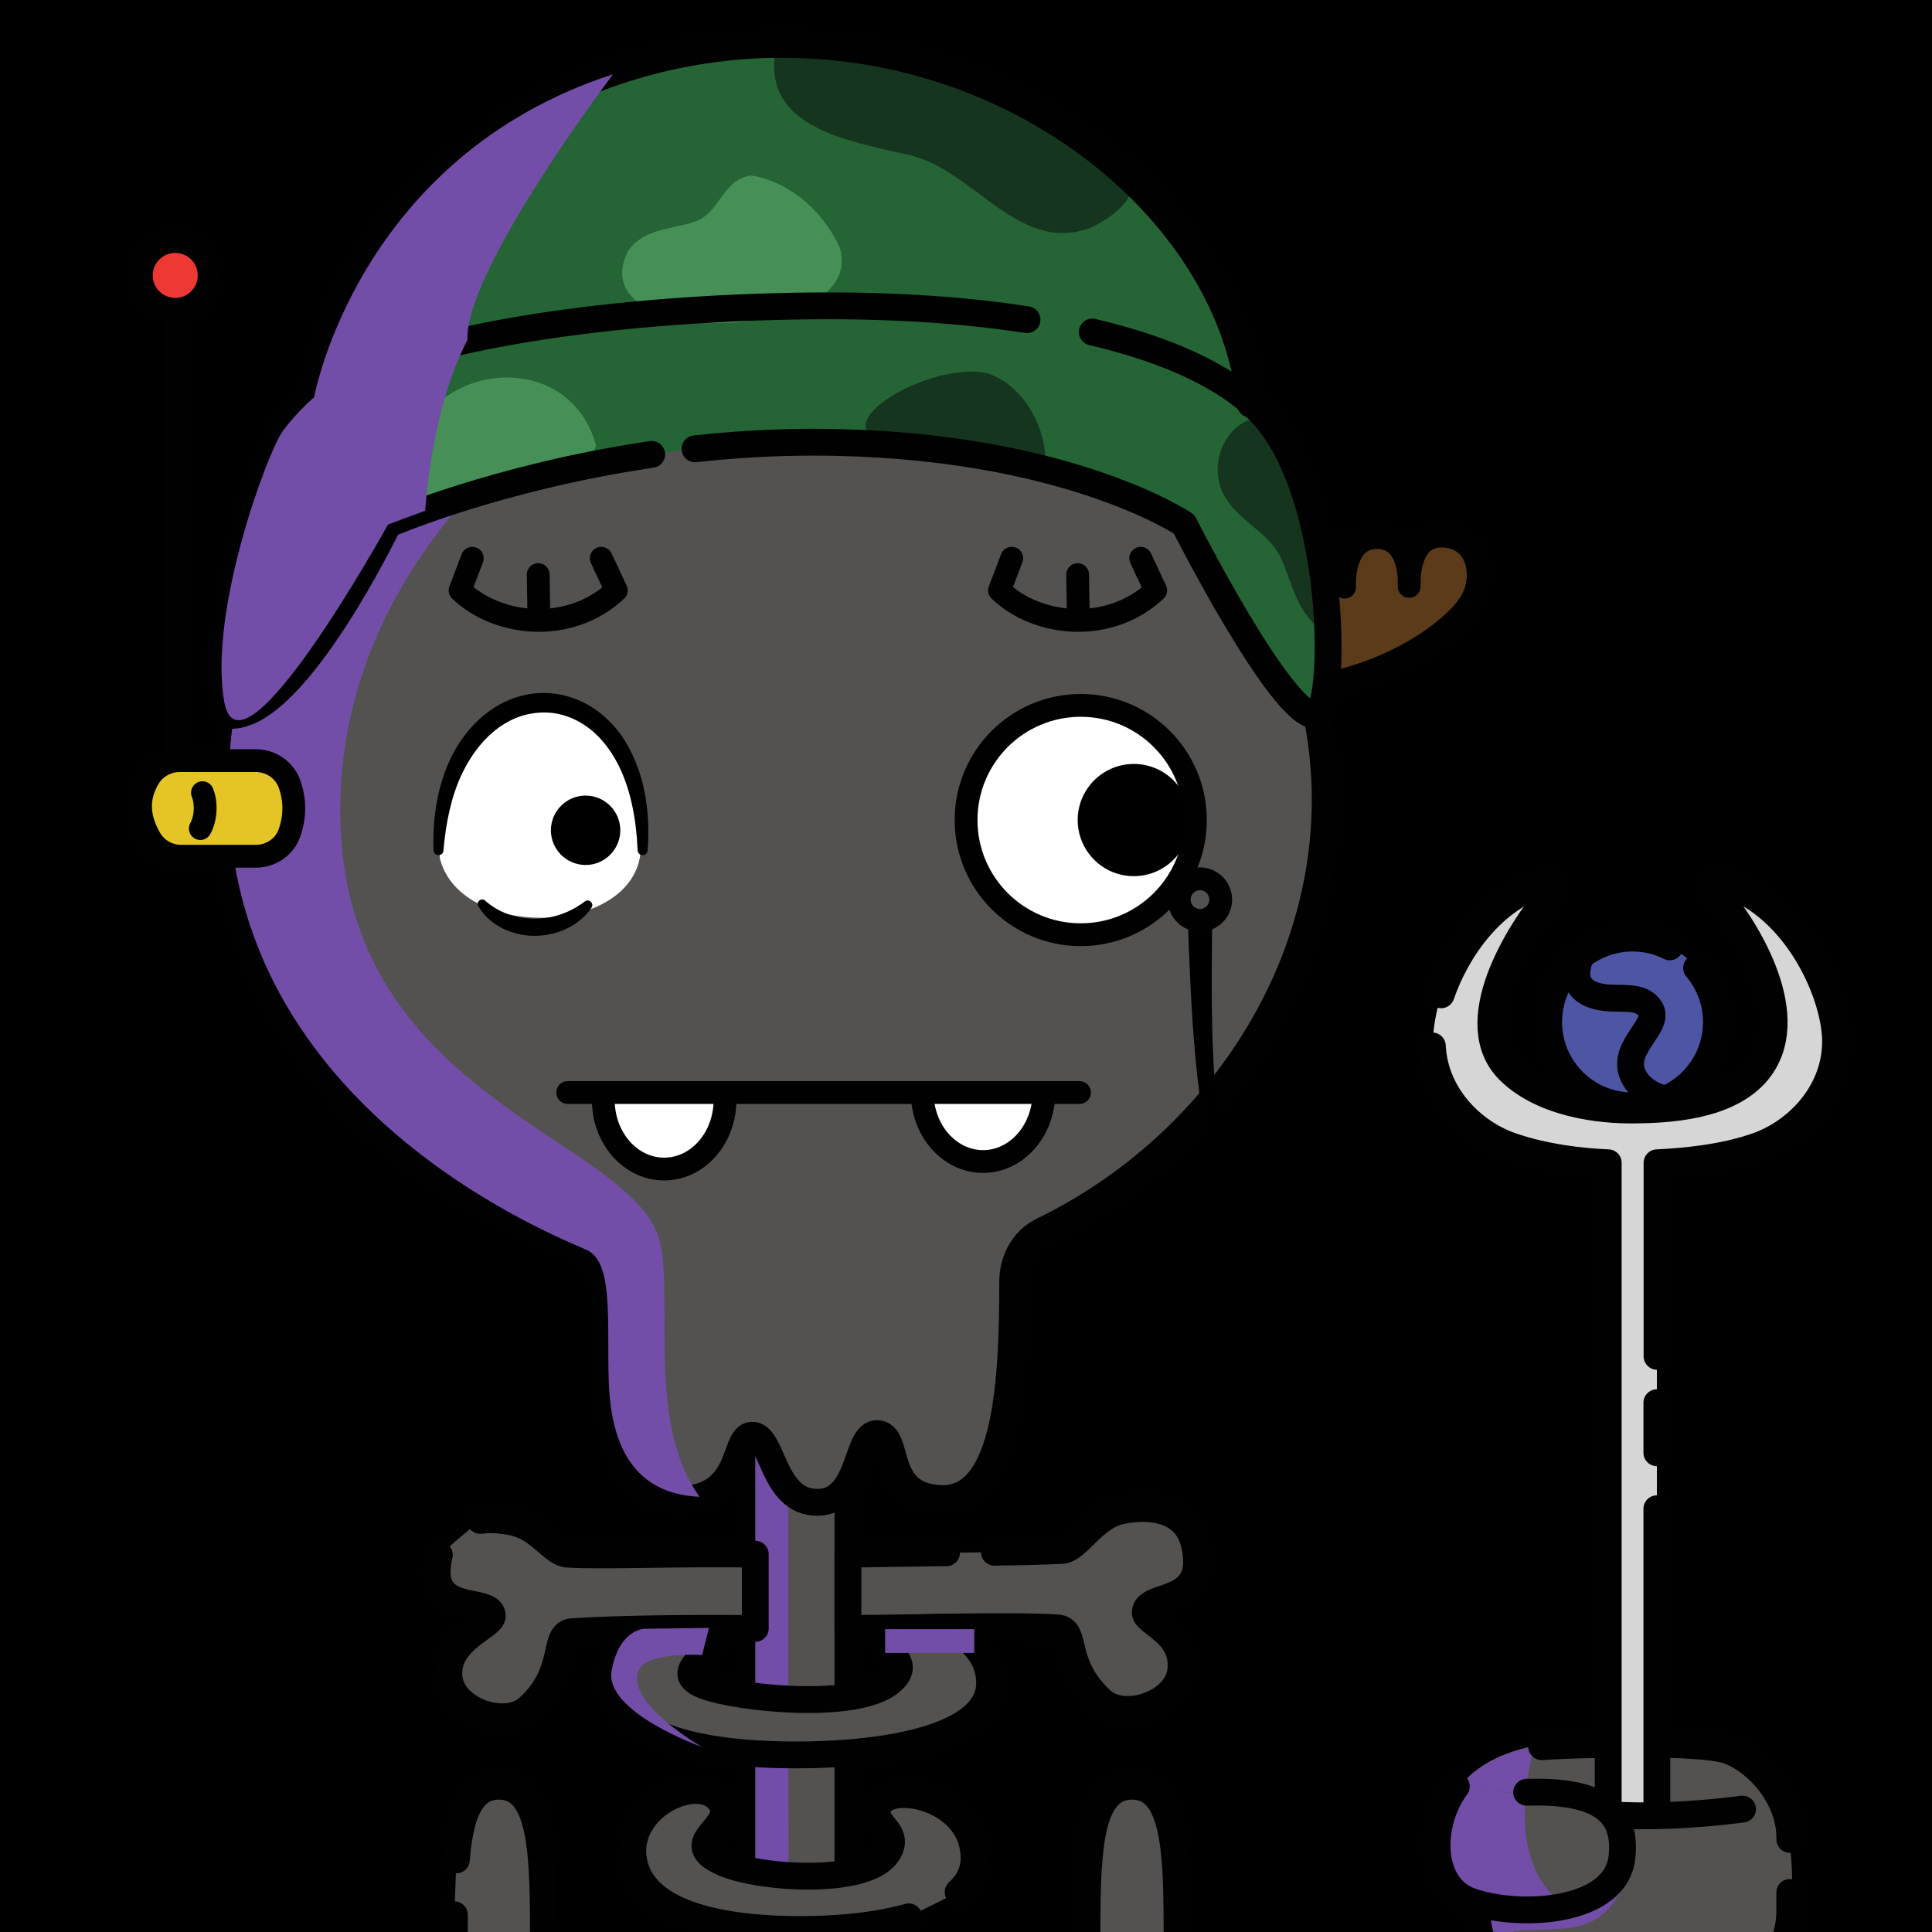 <svg version="1.1" xmlns="http://www.w3.org/2000/svg" xmlns:xlink="http://www.w3.org/1999/xlink" width="1080px" height="1080px"><style>.s{fill:none;stroke:#010101;stroke-width:15;stroke-linecap:round;stroke-linejoin:round;stroke-miterlimit:10}.sw{stroke:#fff}.t{stroke-width:10}.b{fill:#000}.w{fill:#fff}.sh{fill:#734ea978;mix-blend-mode:multiply}.hr{fill:#2B1912}.bbg{fill:#545251}#fc,#lf,#rf,#pp{transform:translate(79px,46px) scale(0.85)}</style><rect x="0" y="0" style="fill:hsl(339deg 9% 54%)" width="1080" height="1080"/><g class="fg"><g id="rf"><path class="s" style="fill:#5B3B1A" d="M746.37,398.67c63.33,0.62,119.98-38.02,129.89-60.65c7.01-15.99,1.92-39.58-21.35-39.58c-23.27,0-21.11,33.1-21.11,33.1s2.4-32.14-21.11-32.14c-23.51,0-21.38,32.62-21.38,32.62s1.56-32.62-22.51-32.62c-24.3,0-30.46,30.22-10.55,41.41v0c44.64,28.93,9.74,33.14-10.73,33.14v0C734.14,373.95,733.78,398.67,746.37,398.67L746.37,398.67z"/></g><rect class="s bbg" x="422.2" y="779.9" width="51.8" height="327.5"/><path class="sh" d="M470.3,802.5c0,0-28.4-6-29.3,12.1s0,292.8,0,292.8h-18.8V779.9H474L470.3,802.5z"/><g class="s bbg"><path d="M255.1,1039.7c2-24.8,7.8-41.2,23.8-41.2c24.9,0,24.9,39.8,24.9,88.8s-11.1,46.4-24.9,46.4c-13.8,0-24.9,2.7-24.9-46.4c0-5.8,0-11.5,0-16.9"/><path d="M658,1087.3c0,49-11.3,46.4-25.2,46.4s-25.2,2.7-25.2-46.4s0-88.8,25.2-88.8C658,998.5,658,1038.2,658,1087.3z"/><path d="M555.9,867.7c16-0.2,29.5-0.6,37.7-1c8.9-0.5,17.3-18.8,33-22.1c15.9-3.4,36.3-1.4,41,18.4c8.4,35.4-26.6,26.6-27.4,38.2c-0.4,6.1,22,11.3,19.9,32.3c-1.8,18.7-31.4,28.7-44.2,17.2C593,929.8,603,910.7,590.9,910c-27.9-1.7-77.5,0.2-116.9,0.3v-41.5c18.9-0.3,34.7-0.6,55.1-0.8"/><path d="M508,1071.5c-17.3,4.9-38.7,7.1-59.9,7.1c-52.9,0.1-92.2-11.9-94.3-41.9c-2-28.5,38.1-46.3,49.2-29c8.9,13.9-25.3,22.1,1.5,33.7c20.5,8.9,78.6,12.4,91.1-4.7c10.1-13.8-11.1-16.7-3.7-28.4c7.7-12.2,52.6-2.9,52.6,30.4c0,7.5-3.2,13.8-8.9,19"/><path d="M357,911.3c-9.2,6.4-16,16.2-15.1,27.8c2.3,30,45.8,42.1,104.4,41.9c9.3,0,18.7-0.4,27.8-1.1c42.3-3.4,79.1-14.8,79.1-38.9c0-15.9-11.4-26.3-24.1-31.5l-34.1,1.2c-8.2,11.7,16.8,15.9,4.1,28.4c-16.6,16.3-76.7,11.4-100.9,4.7c-30.7-8.6,8.2-19.8-1.7-33.7L357,911.3z"/><path d="M245.6,869.2c-8.4,35.4,28.8,22.4,29.6,33.9c0.4,6.1-26.3,13.4-24.2,34.5c1.8,18.7,31.4,28.7,44.2,17.2c22.9-20.7,12.8-41.9,24.9-42.7c27.9-1.7,62.7-2,102.1-1.8v-41.5c-41.5-0.8-83.8,1.2-104.7,0c-8.9-0.5-15.1-14.5-30.9-17.9c-5.8-1.2-12.2-1.8-18.2-1"/></g><g class="sh"><path d="M392.5,925.2c0,0-31.3-2.3-35.6,8.8c-7.1,18.3,35.6,42.6,35.6,42.6s-54.7-19.4-50.6-42.6c4.1-23.2,18.3-23.5,18.3-23.5l36.1-0.5L392.5,925.2z"/><rect x="494.8" y="910.7" width="49.8" height="13.3"/></g><g class="s"><path class="bbg" d="M351.3,188.3c26.2-6.4,53.8-9.7,82.3-9.7c169.7,0,307.2,120.1,307.2,268.4c0,100.9-63.8,195.2-158,241c-10.8,5.3-16.7,16.5-16.7,28.5c0,52.6-2.5,122.5-40.1,121.2c-33.5-1.2-22.1-35.8-35.6-36.3c-12.4-0.5-8.5,38.2-33.4,38.4c-25.6,0.2-24.7-38.2-36.8-37.5c-11,0.7-3.7,36.7-42.5,35.9c-38.2-0.8-38.9-60.7-38.7-116.5c0-12.3-7.7-23.4-19.3-27.5C206.5,654.7,126.4,560,126.4,447c0-54.7,18.8-105.6,51-148.1c22.6-29.8,51.8-55.4,85.8-75.2c3.6-2.1,7.3-4.2,11.1-6.2"/><path d="M300.4,205.1c9.1-3.8,18.3-7.2,27.9-10.3"/></g><path class="sh" d="M387.4,181.6c0,0-186.9,85.9-196.8,257.4c-9.8,171.2,156.5,194,177.2,251.6c10,27.8-7.8,103.8,23.3,146.1c-38.7-1.6-49.7-31.6-50.8-64.4c-1.1-32.8,2.8-66.4-12-73.4c-14.8-7-200.6-77.6-200.6-257.6S291.9,206.6,387.4,181.6z"/><path class="bbg" d="M878.4,973.9c0,0-46.9-1.4-65.9,29.6s-0.7,53.6,12.5,62.5c1.7,23.5,4.2,53.4,85.7,53.3c81.5-0.1,88.5-25.6,89.8-39.4s4.4-53.8-7.6-73.1C980.9,987.6,963.6,970.4,878.4,973.9z"/><path class="sh" d="M857.8,976.3c-21,3.9-34.1,12.3-42.8,23.9l37.8,2.3C854.2,987.7,857.8,976.3,857.8,976.3z"/><path class="s" d="M861.8,976.4c11.3-0.9,88.6-3.8,104.8,2.4s33.9,26.1,33.9,48.3l0,1.1"/><g style="fill:#D5D6D5"><rect x="899.5" y="634.9" width="26.7" height="501.5"/><path d="M865.7,492.8c0,0-93,125.5,46.9,125.5s46.9-125.5,46.9-125.5s66.2,17.5,66.2,83.9S955.2,652,913.1,652c-42.1,0-112.4-18-112.4-63.8S830.3,503.1,865.7,492.8z"/></g><circle style="fill:#4E55A4" cx="912.6" cy="571.4" r="46.9"/><g class="s"><line x1="926.2" y1="784.1" x2="926.2" y2="812.1"/><path d="M805.6,556.1c8.8-25.5,28.9-54.2,58.8-63.1c3.2-0.9,5.6,2.8,3.5,5.3c-19.1,22.2-51.4,74.1-23.8,100.6c19.1,18.4,50.8,21.8,69.2,21.6c18.3-0.2,52.6-1.5,69.2-21.6c24.3-29.5-4.7-78.3-23.8-100.6c-2.2-2.5,0.3-6.2,3.5-5.3c38.6,11.5,60.8,55.8,63.6,83.7c3,30.4-18.9,55.2-43.5,63.9c-19,6.7-40.9,8.7-56,9.4l0,108.2"/><path d="M926.2,843.4v293H899V650c-14.7-0.6-35.6-2.9-54.5-9.5c-22.4-7.9-42.6-29.1-43.8-55.8"/><path d="M948.4,541.1c6.9,8.2,11.1,18.7,11.1,30.2c0,25.9-21,46.9-46.9,46.9c-25.9,0-46.9-21-46.9-46.9s21-46.9,46.9-46.9c7.5,0,14.5,1.7,20.8,4.9"/><path d="M883.9,534.3c0,0-7.8,14.8,4.4,20.9c12.2,6.1,26.9-1.2,33.9,8.3c7,9.4-15.9,21.3-9.6,36.9c4.6,11.5,18.6,14.1,18.6,14.1"/></g><path class="bbg" d="M940.2,1119.4c47.5-7.9,61-28.6,60.3-48.6s1.2-24.3-22-59.1c0,0-78,4.6-103.8-6.1s-81.7,25-66.2,42.5s15.7,29.9,21.1,39.7C835,1097.5,861.5,1128,940.2,1119.4"/><path class="sh" d="M885.8,1064.8c-8,3-23.6-3.1-30.9-29.1c-3-10.8-3-22.8-2-33.1l-37.8-2.3c-4.6,6.1-8,13.2-10.7,20.9c-7.7,22.3,23.2,43.4,23.2,43.4s-22.3,18.3,34.3,51.3c0,0-16.3-20-17.8-29.7c-1.5-9.7,4-6.3,28.3-8s29-14.3,34.5-22.5S893.8,1061.8,885.8,1064.8z"/><g class="s"><path d="M1000.5,1057.9v10.1c0,28.4-23.1,51.4-51.7,51.4h-71.5c-28.5,0-51.7-23-51.7-51.4v-4"/><path d="M902.3,1014.6c15,0.9,40.2,0.8,71.8-3.3"/><path d="M853.4,1001.9c46.7-1.5,55.4,15.3,53.3,36.1c-3.1,31-56.2,34.5-84.1,25c-24.1-8.2-24-43.5-8.5-64.4"/></g><g id="fc"><path class="w" d="M328.47,499.01C321.5,371.79,192.3,390.6,196.3,510.18C209.9,566.38,332.61,561.94,328.47,499.01z"/><path d="M192.19,505.14c-1.37-33.89,8.32-71.47,37.39-92.15c33.4-23.23,73.98-9.08,91.77,25.93c10.66,20.52,13.26,43.7,11.6,66.34c-0.37,4.03-6.18,4.02-6.53,0c-0.26-5.32-0.68-10.84-1.33-16.14c-2.56-20.47-8.79-41.42-22.68-56.89c-9.71-10.91-23.74-18.2-38.48-17.77c-31.81,0.62-52.64,30.91-59.94,59.31c-2.08,7.61-3.54,15.61-4.46,23.48c-0.39,2.69-0.56,5.41-0.85,8.13C198.23,509.36,192.39,509.19,192.19,505.14L192.19,505.14z"/><path d="M292.18,469.1c-12.58,0-22.82,10.24-22.82,22.82s10.24,22.82,22.82,22.82S315,504.5,315,491.92S304.76,469.1,292.18,469.1z"/><path d="M226.12,538.2c9.05,8.01,20.58,11.88,32.45,11.89c12.02,0.03,23.41-4.03,33.12-11.38c2.76-2.04,6.27,1.34,4.37,4.17c-8.12,12-23.15,18.59-37.52,18.44c-14.36,0-29.74-6.76-36.94-19.59C220.02,538.86,223.74,535.98,226.12,538.2L226.12,538.2z"/><g class="s"><path class="w" d="M383.85,669.34c0,25.06-17.91,45.38-40.01,45.38c-22.1,0-40.01-20.32-40.01-45.38"/><path class="w" d="M593.58,664.38c0,25.06-17.91,45.38-40.01,45.38s-40.01-20.32-40.01-45.38"/><line x1="280.4" y1="664.38" x2="617" y2="664.38"/></g><path d="M704.3,547.82c-0.41,41.7-1.2,83.47,2.95,124.96c1.94,17.88,4.78,35.71,11.25,52.51c0.5,1.15,1.77,4.1,2.25,5.21c0.52,1.17,1.99,3.85,2.56,5.03c1.25,2.07,2.54,4.38,4,6.31c4.18,6.11,9.84,11.21,16.25,14.87c4.35,2.33,9.19,3.99,14.02,5.02c1.81,0.33,3.79,0.56,5.61,0.86c1.36,0.1,4.35,0.27,5.71,0.37c0,0,0,4.21,0,4.21c-1.42,0.02-4.71-0.1-6.07-0.1c-1.99-0.23-4.11-0.37-6.08-0.64c0,0-4.02-0.79-4.02-0.79c-18.42-3.95-31.36-17.24-39.41-33.73c-2.99-5.95-5.52-12.47-7.5-18.8c-7.14-22.9-10.19-46.81-12.49-70.56c-2.92-31.46-4.1-63.08-5.21-94.59C688.12,547.98,704.3,547.82,704.3,547.82L704.3,547.82z"/><circle cx="765.93" cy="740.72" r="29.27"/><circle class="s w" cx="617.81" cy="485.19" r="75.41"/><circle cx="652.71" cy="485.19" r="36.9"/><circle class="s" cx="696.21" cy="537.49" r="13.65"/><g class="s"><path d="M302.48,313.01l9.89,21.16c-30.83,28.73-77.95,23.74-102.73,0l8.03-21.16"/><line x1="261.01" y1="323.78" x2="261.39" y2="347.1"/><path d="M657.23,313.01l9.89,21.16c-30.83,28.73-77.95,23.74-102.73,0l8.03-21.16"/><line x1="615.76" y1="323.78" x2="616.14" y2="347.1"/></g></g><path style="fill:#246435" d="M435.5,24.8C331.5,26,201,90.5,175.7,222.1c-37.9,42.2-49.3,132.8-50,147.1s-5.8,37.3,8.3,30.2s52-42.2,58.8-58c6.8-15.8,24.9-48.6,24.9-48.6s112-45.5,229-45.5S658.4,291,658.4,291s49.8,87.7,61.9,98c12.1,10.3,20.1,18.5,20.8-14.4c0.7-33,1.4-59.3-10.6-95.7c-12-36.4-31.8-56.7-31.8-56.7C692,163,618.7,22.7,435.5,24.8z"/><path style="fill:#469057" d="M333.2,249.1c-14-52.4-86.6-48.9-104.1-0.7c-29.3,27.1-80.1,55.5-36.7,98.1C198.8,250.6,319.9,292,333.2,249.1z"/><path style="fill:#469057" d="M469.5,138.7c-7-16.5-24.7-36.4-49.5-40.6c-16.6,2.1-17.2,21.4-32.3,26.1c-12.8,4-28.4,3.8-36.7,16.3C323.3,196.4,485.2,191.8,469.5,138.7z"/><g style="fill:#16351E"><path d="M516.8,250.3c22.9-0.1,46.4,2.9,67.7,10.3c0.7-20.9-11.5-44.6-32.3-51.9C516.2,200.4,440.3,248.5,516.8,250.3z"/><path d="M722.1,249c-14.1-33.8-50.3-5-39.4,24.6c6.8,17.2,27.1,22.8,34.2,40.1c5.9,14.4,9,30.8,23.6,39.4C743.5,321.9,734,281.7,722.1,249z"/><path d="M625.5,95.8c-32.8-28.7-69.9-57.7-114.4-61.4c-23,2.7-64.9-23.8-77.8-4.6C427,71.5,475.1,78.8,505.2,86c38.4,6.6,62.8,56.4,104,41.5C621.5,122.3,644,105.3,625.5,95.8z"/><path d="M303.8,93.6c-39,13.2-42.9,84.8-96.7,50.3C221.5,106.5,371.7-7.5,303.8,93.6z"/></g><g class="s"><path d="M280.9,70.4c43.7-28,97.7-45.6,156.2-45.6c138.3,0,251.7,97.5,261.9,201.1"/><path d="M175.7,222.1c6.1-49.1,35.4-96.8,79.5-133"/><path d="M388.5,250.9c20.9-2.3,42.9-3.7,65.8-3.7c139.8,0,207.6,45.8,207.6,45.8s54.1,106.8,73.2,106.8c12.2,0,13.5-124.1-30.7-169.7c-19.3-20-52.2-34.7-93.8-44.5"/><path d="M574.1,178.7c-36.2-5.6-76.9-8.1-119.9-7.7c-112.7,1-247.9,18.5-288.3,59.2c-28.1,28.3-50.6,169.7-36.6,169.7c36.4,0,87.7-106.8,87.7-106.8s60.6-26.3,147.3-39.1"/></g><path class="sh" d="M342.7,41.5c0,0-83,109.6-81.4,148.6c-20.5,39.1-23.6,95.4-23.6,95.4l-20.8,7.7c0,0-82.8,149.9-91.6,98.8s24.6-139.6,32.5-150.6s17.8-19.3,17.8-19.3S199.7,88,342.7,41.5z"/><g id="lf"><g class="s"><path style="fill:#E4C525" d="M75.3,509h-49c-8.4,0-16.3-4.4-20.5-11.7c-8.6-14.9-8-28-0.8-39.9c4.3-7,12-11.3,20.2-11.3h50c10,0,19,6.1,22.3,15.5c3.7,10.6,3.7,21.2,0,31.8C94.4,502.8,85.3,509,75.3,509z"/><line x1="22.3" y1="446.1" x2="22.3" y2="150.3"/><circle style="fill:#ED3834" cx="22.3" cy="127" r="22.3"/><path d="M40.2,467.2c2.9,7.3,2.2,17-1.4,23.6"/></g></g></g></svg>